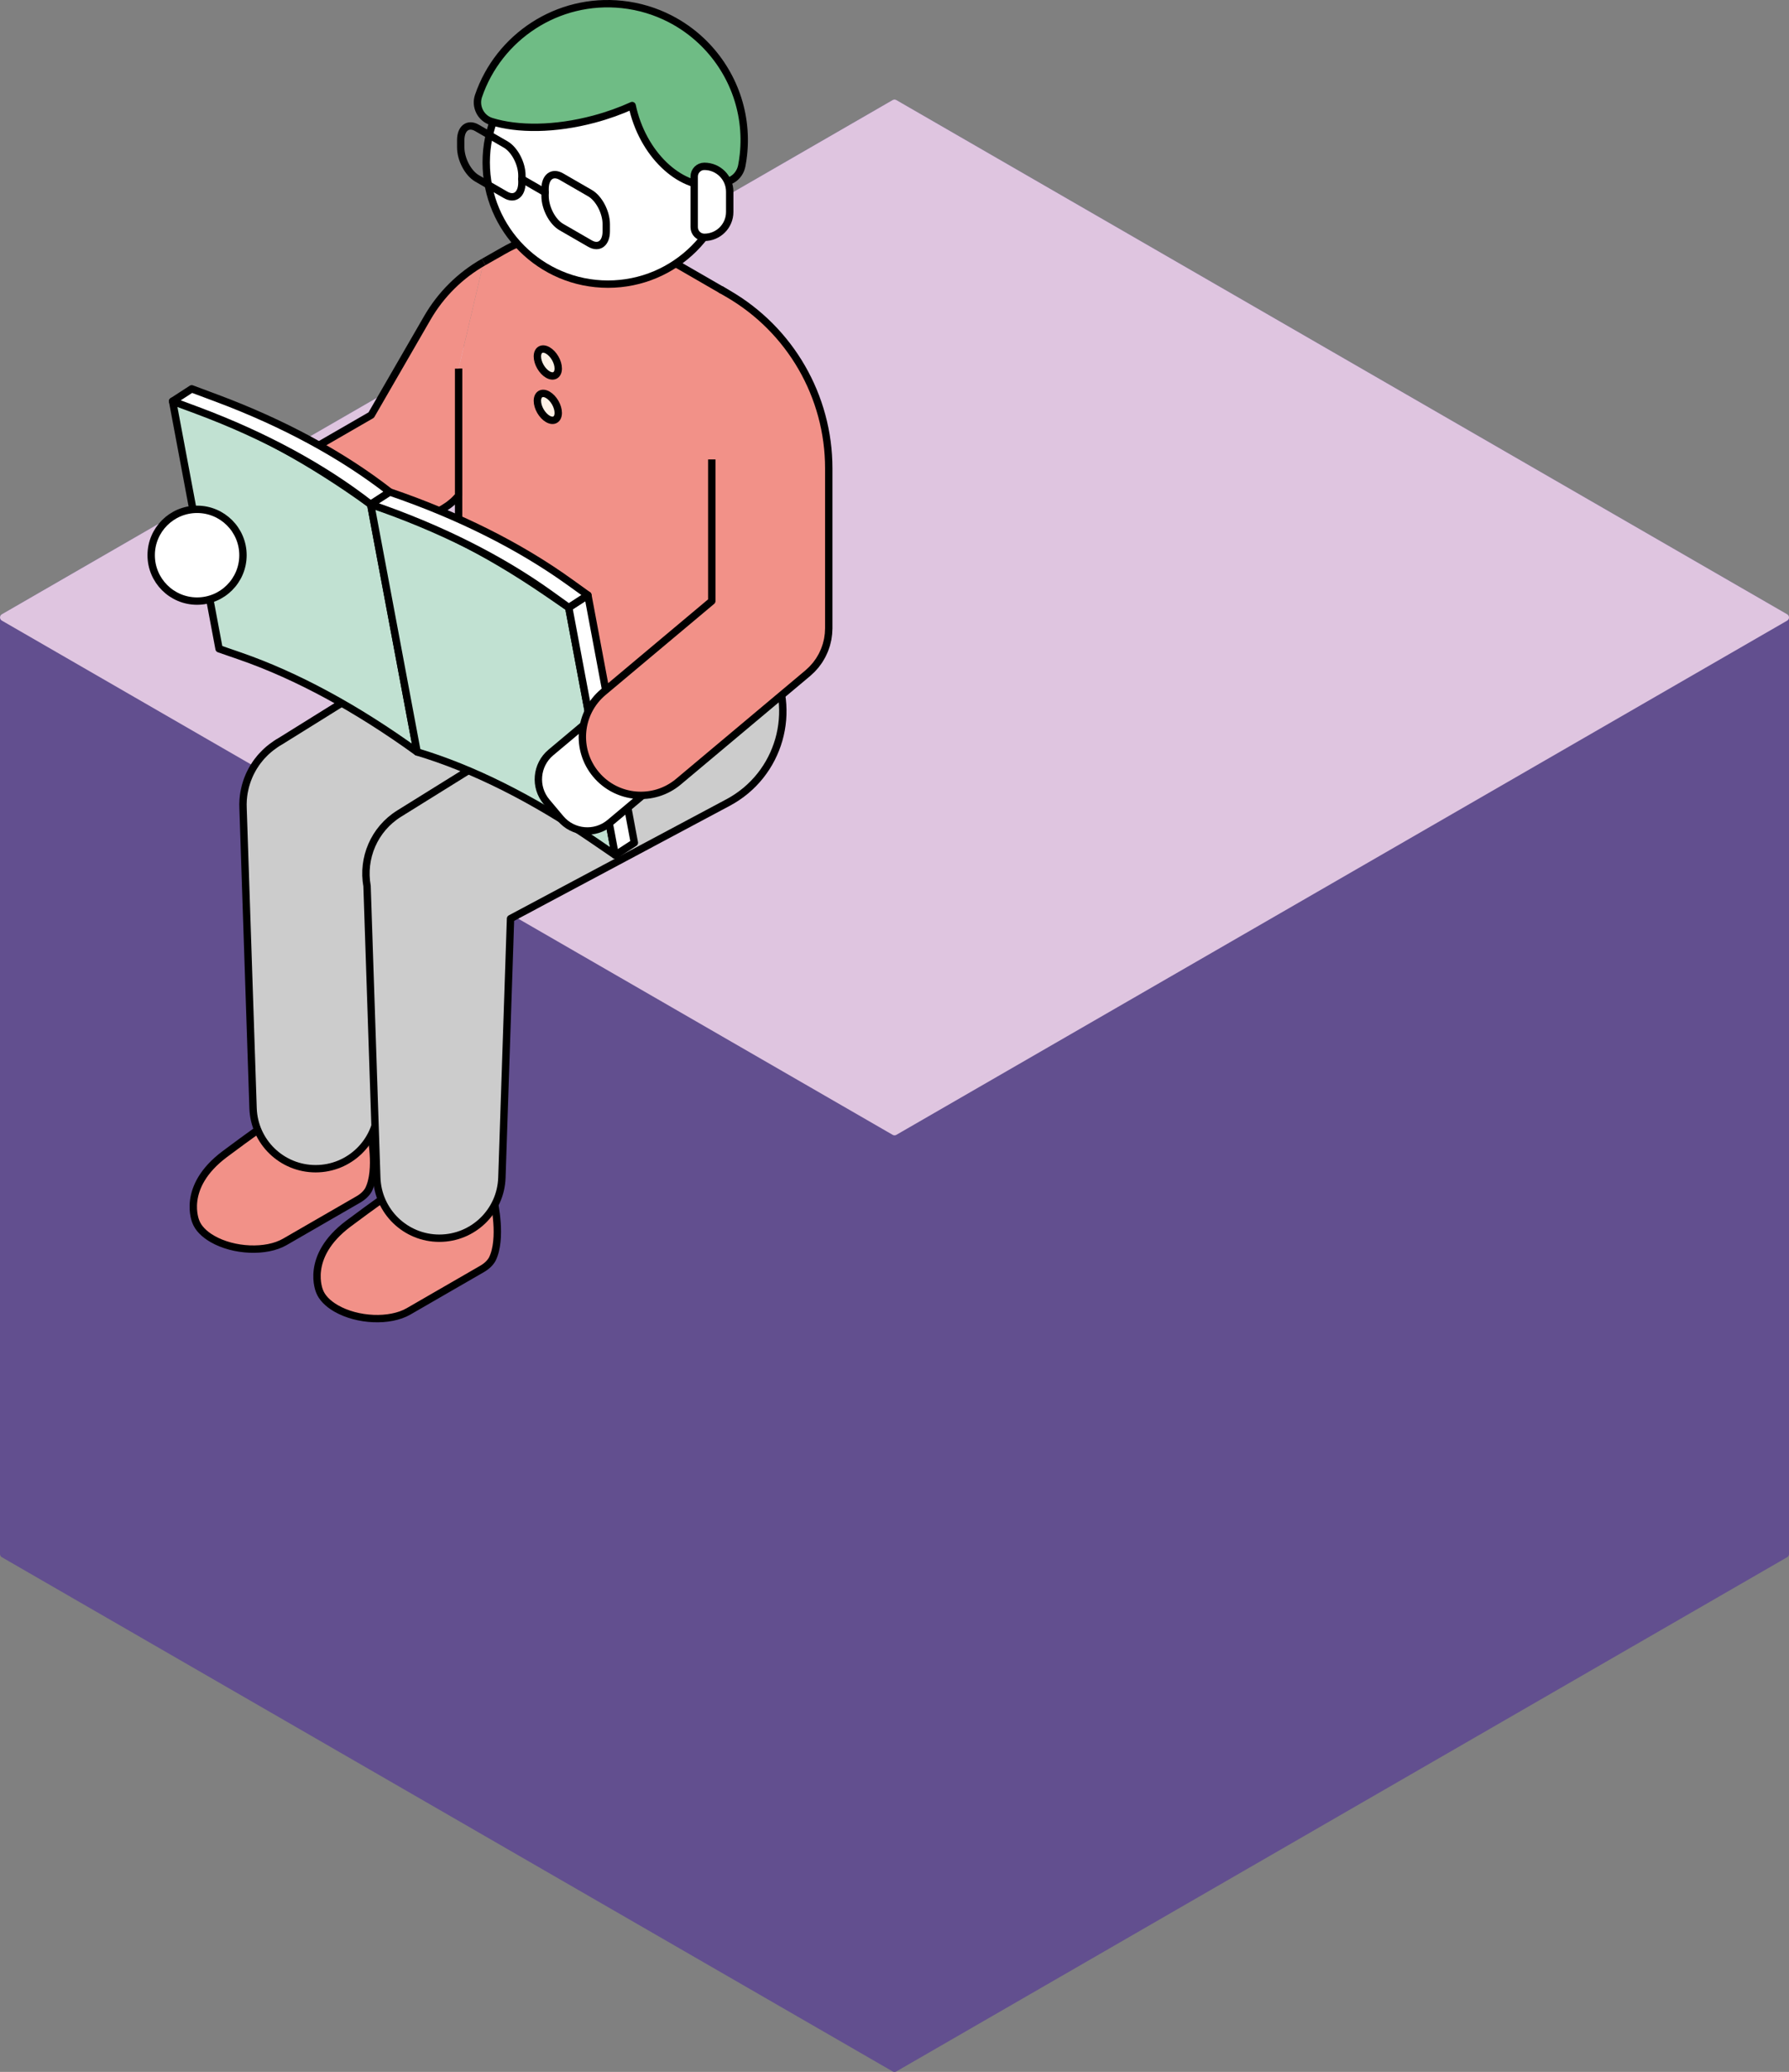 <?xml version="1.0" encoding="UTF-8"?>
<svg id="_レイヤー_1" data-name="レイヤー 1" xmlns="http://www.w3.org/2000/svg" version="1.1" viewBox="0 0 485.169 562">
  <rect x="0" y="0" width="485.169" height="562" fill="#808080" stroke="none"/>
  <defs>
    <style>
      .cls-1 {
        fill: #ccc;
      }

      .cls-1, .cls-2, .cls-3, .cls-4, .cls-5, .cls-6, .cls-7, .cls-8, .cls-9, .cls-10 {
        stroke-linejoin: round;
        stroke-width: 2px;
      }

      .cls-1, .cls-3, .cls-4, .cls-5, .cls-6, .cls-7, .cls-8, .cls-9 {
        stroke: #000;
      }

      .cls-2 {
        fill: #624f8f;
        stroke: #624f8f;
      }

      .cls-2, .cls-3, .cls-9 {
        stroke-linecap: round;
      }

      .cls-3 {
        fill: none;
      }

      .cls-4 {
        fill: #c1e1d2;
      }

      .cls-5 {
        fill: #f29188;
      }

      .cls-6 {
        fill: #fef1e6;
      }

      .cls-7 {
        fill: #6fbc85;
      }

      .cls-8, .cls-9 {
        fill: #fff;
      }

      .cls-10 {
        fill: #dfc5e0;
        stroke: #dfc5e0;
      }
    </style>
  </defs>
  <g>
    <polygon class="cls-2" points="484.169 167.479 242.585 28 1 167.479 1 421.521 242.585 561 484.169 421.521 484.169 167.479"/>
    <polygon class="cls-10" points="242.592 306.954 1.007 167.475 242.585 28 484.169 167.479 242.592 306.954"/>
  </g>
  <g>
    <g>
      <path class="cls-5" d="M100.448,307.062c-.008-.038-.152-.565-.152-.565-.527-1.57-1.843-3.07-3.949-4.286-5.617-3.243-14.722-3.243-20.339-0-.58.335-8.671,6.043-15.094,10.868-11.974,8.995-7.788,18.344-7.788,18.344l-.002.001c.633,1.65,2.132,3.274,4.465,4.621,5.815,3.358,14.613,3.722,19.649.815l19.921-11.502c1.303-.752,2.221-1.651,2.773-2.627,2.798-5.492.513-15.676.515-15.67Z"/>
      <path class="cls-5" d="M133.998,325.91c-.008-.038-.152-.565-.152-.565-.527-1.57-1.843-3.07-3.949-4.286-5.617-3.243-14.722-3.243-20.339-0-.58.335-8.671,6.043-15.094,10.868-11.974,8.995-7.788,18.344-7.788,18.344l-.002.001c.633,1.65,2.132,3.274,4.465,4.621,5.815,3.358,14.613,3.722,19.649.815l19.921-11.502c1.303-.752,2.221-1.651,2.773-2.627,2.798-5.492.513-15.676.515-15.67Z"/>
      <g>
        <path class="cls-1" d="M180.704,169.984l-5.71-9.889c-4.798-8.311-15.527-10.995-23.674-5.923l-75.277,46.873c-.854.475-1.656,1.028-2.426,1.62-.044.034-.088.067-.131.101-.431.337-.847.691-1.248,1.063-.103.095-.205.19-.306.287-.334.323-.655.656-.966,1.001-.136.15-.27.302-.401.456-.266.315-.522.637-.768.969-.141.189-.278.38-.412.573-.221.321-.433.647-.635.981-.128.211-.251.425-.37.64-.186.334-.363.672-.529,1.018-.11.228-.212.459-.313.691-.148.341-.291.684-.42,1.035-.097.264-.183.53-.269.797-.103.322-.205.643-.292.972-.092.347-.166.697-.239,1.048-.052.253-.11.502-.152.758-.091.539-.153,1.083-.199,1.628-.006.075-.018.148-.023.222-.059.819-.066,1.642-.022,2.468l2.708,81.227c.305,9.15,7.811,16.409,16.966,16.409h0c9.155,0,16.661-7.26,16.966-16.409l2.343-70.277,69.093-36.878c8.466-4.519,11.506-15.152,6.708-23.463Z"/>
        <path class="cls-1" d="M208.541,178.937v-0c-4.797-8.309-15.522-10.994-23.669-5.925l-76.62,47.671c-6.839,4.255-10.062,12.139-8.711,19.646l2.638,79.12c.305,9.15,7.811,16.409,16.966,16.409h0c9.155,0,16.661-7.26,16.966-16.409l2.343-70.277,59.013-31.498c13.978-7.46,18.997-25.016,11.074-38.737Z"/>
      </g>
    </g>
    <g>
      <path class="cls-5" d="M124.374,100.001v51.419c0,11.202,5.976,21.552,15.677,27.153l23.977,13.843c9.701,5.601,21.653,5.601,31.354,0l0-0c9.701-5.601,15.677-15.952,15.677-27.153v-59.628c0-11.202-5.976-21.552-15.677-27.153l-17.967-10.373c-12.616-7.284-28.148-7.335-40.812-.135l-5.456,3.102"/>
      <path class="cls-6" d="M151.397,99.957c0,1.805-1.267,2.536-2.83,1.634s-2.83-3.097-2.83-4.902,1.267-2.536,2.83-1.634,2.83,3.097,2.83,4.902Z"/>
      <path class="cls-6" d="M151.397,111.994c0,1.805-1.267,2.536-2.83,1.634s-2.83-3.097-2.83-4.902,1.267-2.536,2.83-1.634c1.563.902,2.83,3.097,2.83,4.902Z"/>
    </g>
    <g>
      <circle class="cls-9" cx="164.877" cy="44.054" r="33.017"/>
      <path class="cls-7" d="M190.168,11.066c-2.512-2.367-5.364-4.388-8.485-5.989-3.934-2.017-8.293-3.367-12.951-3.865-17.532-1.873-33.503,8.816-38.965,24.829-.971,2.845.599,6.008,3.468,6.905,7.162,2.239,17.272,2.203,27.894-.639,3.682-.985,7.14-2.235,10.306-3.672.329,1.573.78,3.162,1.369,4.746,4.534,12.183,15.209,19.455,23.841,16.242.717-.267,1.395-.601,2.035-.993,1.318-.808,2.198-2.166,2.489-3.684.188-.979.338-1.974.446-2.983,1.28-11.978-3.307-23.228-11.447-30.898Z"/>
      <path class="cls-9" d="M191.016,64.378h-0c-1.52,0-2.751-1.232-2.751-2.751v-13.757c0-1.52,1.232-2.751,2.751-2.751h0c3.799,0,6.879,3.08,6.879,6.879v5.503c0,3.799-3.08,6.879-6.879,6.879Z"/>
      <g>
        <path class="cls-3" d="M137.127,52.864l-7.768-4.485c-2.436-1.406-4.411-5.18-4.411-8.428v-1.92c0-3.248,1.975-4.741,4.411-3.334l7.768,4.485c2.436,1.406,4.411,5.18,4.411,8.428v1.92c0,3.248-1.975,4.741-4.411,3.334Z"/>
        <path class="cls-3" d="M160.001,66.07l-7.768-4.485c-2.436-1.406-4.411-5.18-4.411-8.428v-1.92c0-3.248,1.975-4.741,4.411-3.334l7.768,4.485c2.436,1.406,4.411,5.18,4.411,8.428v1.92c0,3.248-1.975,4.741-4.411,3.334Z"/>
        <line class="cls-3" x1="141.538" y1="48.57" x2="147.822" y2="52.198"/>
      </g>
    </g>
    <path class="cls-5" d="M131.147,71.075c-6.343,3.607-11.611,8.839-15.259,15.159l-15.213,26.35-36.001,20.785c-7.671,4.429-10.243,14.299-5.654,21.921,4.504,7.481,14.407,9.653,21.97,5.286l39.224-22.646c.053-.031.1-.068.153-.099.284-.168.558-.352.833-.538.164-.111.331-.217.489-.334.249-.183.487-.383.726-.581.17-.141.344-.277.507-.424.195-.177.379-.368.567-.555.189-.188.709-.744.887-.94v-34.459"/>
    <g>
      <g>
        <path class="cls-4" d="M113.128,203.967l-0-0c-16.414-11.883-32.756-20.732-48.06-26.026l-5.659-1.957-12.602-67.157,5.659,1.957c15.304,5.294,31.646,14.143,48.06,26.026l0.0 0,12.602,67.157Z"/>
        <path class="cls-4" d="M113.128,203.967l0.0 0c15.028,4.496,31.23,12.599,47.648,23.83l6.071,4.153-12.602-67.157-6.071-4.153c-16.419-11.232-32.621-19.335-47.648-23.83l-0-0,12.602,67.157Z"/>
      </g>
      <polygon class="cls-8" points="154.246 164.793 166.847 231.95 172.033 228.592 159.432 161.435 154.246 164.793"/>
      <g>
        <path class="cls-8" d="M100.527,136.81l-0-0c-12.869-10.036-28.852-18.699-47.007-25.477l-6.712-2.506,5.186-3.358,6.712,2.506c18.154,6.778,34.138,15.441,47.007,25.477l0.0 0-5.186,3.358Z"/>
        <path class="cls-8" d="M100.527,136.81l0.0 0c18.573,6.342,35.133,14.632,48.702,24.379l5.017,3.604,5.186-3.358-5.017-3.604c-13.569-9.747-30.129-18.037-48.702-24.379l-0-0-5.186,3.358Z"/>
      </g>
    </g>
    <g>
      <path class="cls-9" d="M146.846,198.319h18.458c5.24,0,9.495,4.255,9.495,9.495v5.903c0,5.24-4.255,9.495-9.495,9.495h-18.458v-24.893h0Z" transform="translate(419.496 268.848) rotate(140)"/>
      <path class="cls-5" d="M195.381,78.481l2.008,1.159c16.934,9.776,27.365,27.844,27.365,47.397l-0,43.391c-.01.202-.02.404-.03.606-.019.287-.018.575-.044.861-.029.32-.081.632-.129.946-.03.193-.052.386-.088.578-.062.325-.144.643-.225.961-.046.181-.087.363-.139.542-.09.303-.196.598-.303.893-.07.194-.135.388-.212.579-.108.266-.231.524-.353.783-.1.213-.197.427-.307.637-.121.229-.254.449-.385.671-.134.226-.264.453-.409.674-.134.203-.281.397-.425.594-.161.22-.317.442-.49.656-.165.203-.343.394-.518.589-.169.189-.332.381-.512.563-.231.234-.477.451-.722.671-.128.115-.244.238-.376.35l-35.099,29.451c-6.71,5.63-16.714,4.755-22.344-1.955l-0-0c-5.63-6.71-4.755-16.714,1.955-22.344l29.436-24.7 0-38.422"/>
    </g>
    <circle class="cls-8" cx="53.446" cy="150.598" r="12.446"/>
  </g>
</svg>